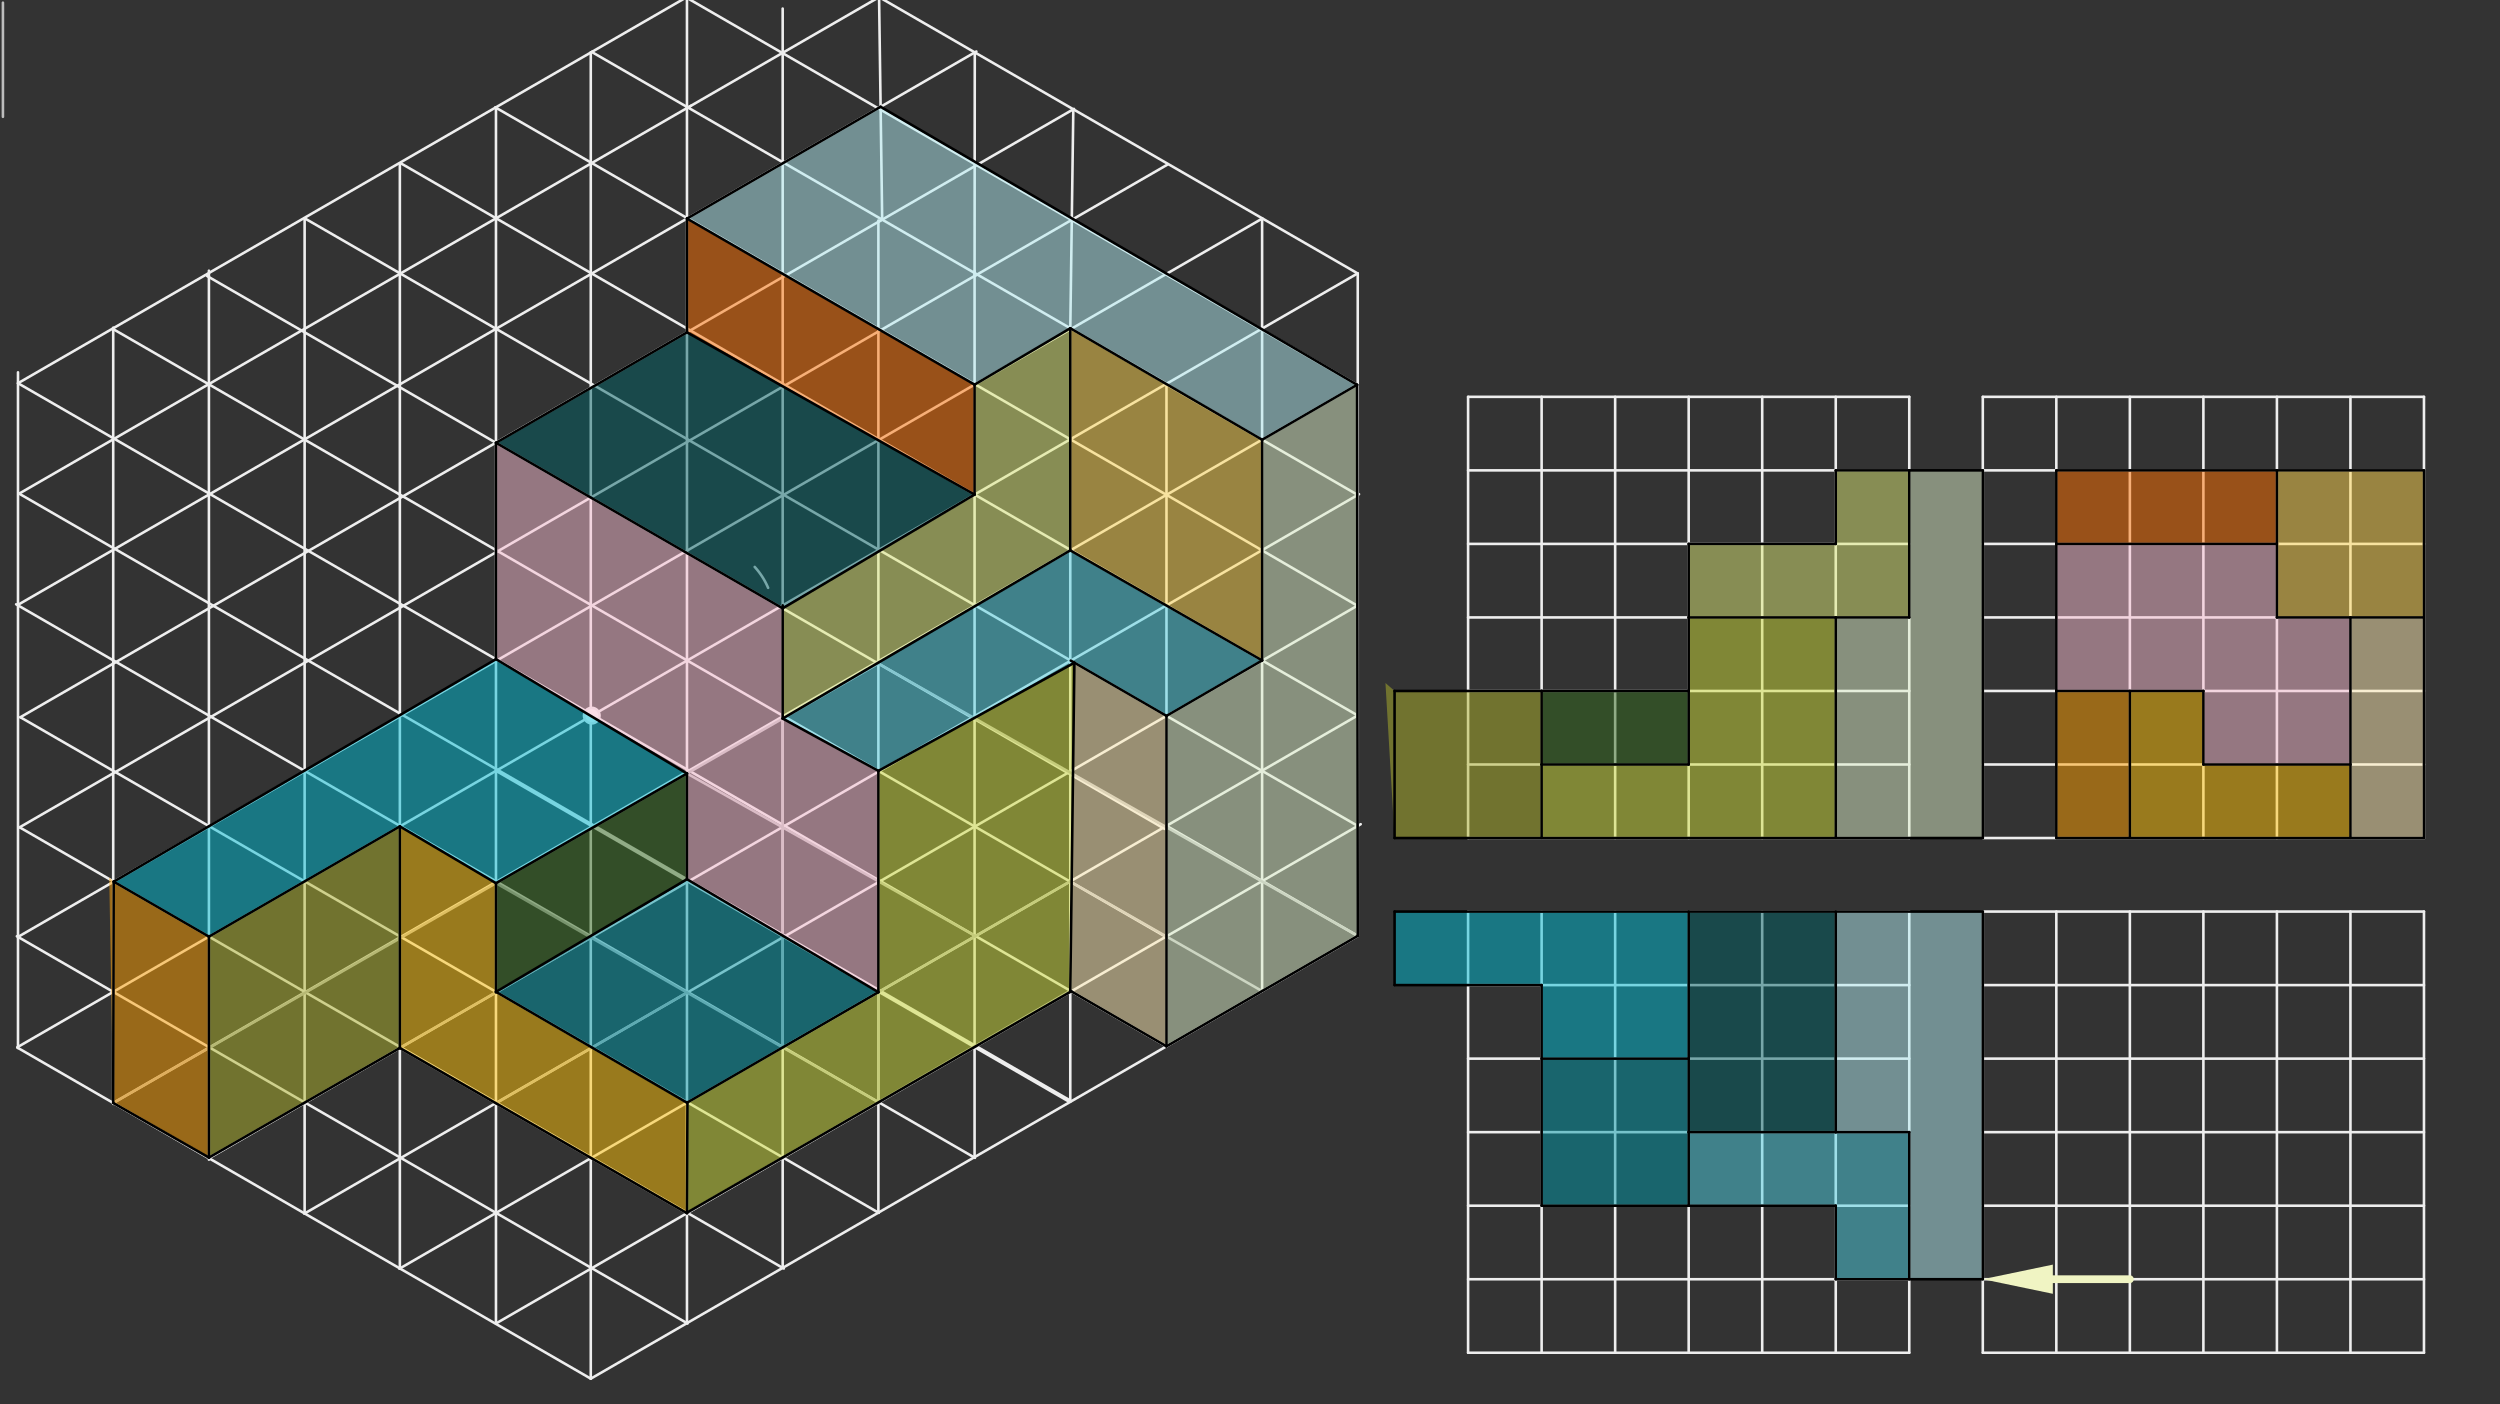 <svg xmlns="http://www.w3.org/2000/svg" class="svg--816" height="100%" preserveAspectRatio="xMidYMid meet" viewBox="0 0 963.78 541.417" width="100%"><rect x="0" y="0" width="963.78" height="541.417" fill="#333333" stroke="none"/><defs><marker id="marker-arrow" markerHeight="16" markerUnits="userSpaceOnUse" markerWidth="24" orient="auto-start-reverse" refX="24" refY="4" viewBox="0 0 24 8"><path d="M 0 0 L 24 4 L 0 8 z" stroke="inherit"></path></marker></defs><g class="aux-layer--949"><g class="element--733"><line stroke="#BDBDBD" stroke-dasharray="none" stroke-linecap="round" stroke-width="1" x1="1.126" x2="1.126" y1="1.031" y2="45.031"></line></g><g class="element--733"><line stroke="#EEEEEE" stroke-dasharray="none" stroke-linecap="round" stroke-width="1" x1="227.751" x2="6.658" y1="531.495" y2="403.848"></line></g><g class="element--733"><line stroke="#EEEEEE" stroke-dasharray="none" stroke-linecap="round" stroke-width="1" x1="227.751" x2="450.115" y1="531.495" y2="403.113"></line></g><g class="element--733"><path d="M 296.114 226.612 A 28.346 28.346 0 0 0 290.953 218.562" fill="none" stroke="#EEEEEE" stroke-dasharray="none" stroke-linecap="round" stroke-width="1"></path></g><g class="element--733"><line stroke="#EEEEEE" stroke-dasharray="none" stroke-linecap="round" stroke-width="1" x1="191.229" x2="412.205" y1="297.173" y2="424.754"></line></g><g class="element--733"><line stroke="#EEEEEE" stroke-dasharray="none" stroke-linecap="round" stroke-width="1" x1="449.69" x2="228.219" y1="147.951" y2="20.085"></line></g><g class="element--733"><line stroke="#EEEEEE" stroke-dasharray="none" stroke-linecap="round" stroke-width="1" x1="6.936" x2="6.936" y1="404.008" y2="143.535"></line></g><g class="element--733"><line stroke="#EEEEEE" stroke-dasharray="none" stroke-linecap="round" stroke-width="1" x1="6.936" x2="228.313" y1="147.735" y2="19.923"></line></g><g class="element--733"><line stroke="#EEEEEE" stroke-dasharray="none" stroke-linecap="round" stroke-width="1" x1="375.852" x2="6.221" y1="446.369" y2="232.963"></line></g><g class="element--733"><line stroke="#EEEEEE" stroke-dasharray="none" stroke-linecap="round" stroke-width="1" x1="338.78" x2="7.838" y1="467.57" y2="276.5"></line></g><g class="element--733"><line stroke="#EEEEEE" stroke-dasharray="none" stroke-linecap="round" stroke-width="1" x1="43.645" x2="43.645" y1="425.579" y2="126.334"></line></g><g class="element--733"><line stroke="#EEEEEE" stroke-dasharray="none" stroke-linecap="round" stroke-width="1" x1="7.371" x2="266.38" y1="190.304" y2="40.765"></line></g><g class="element--733"><line stroke="#EEEEEE" stroke-dasharray="none" stroke-linecap="round" stroke-width="1" x1="190.938" x2="449.162" y1="41.381" y2="190.466"></line></g><g class="element--733"><line stroke="#EEEEEE" stroke-dasharray="none" stroke-linecap="round" stroke-width="1" x1="302.172" x2="7.556" y1="489.038" y2="318.941"></line></g><g class="element--733"><line stroke="#EEEEEE" stroke-dasharray="none" stroke-linecap="round" stroke-width="1" x1="80.541" x2="80.541" y1="447.056" y2="104.357"></line></g><g class="element--733"><line stroke="#EEEEEE" stroke-dasharray="none" stroke-linecap="round" stroke-width="1" x1="6.842" x2="303.141" y1="233.213" y2="62.145"></line></g><g class="element--733"><line stroke="#EEEEEE" stroke-dasharray="none" stroke-linecap="round" stroke-width="1" x1="154.74" x2="451.42" y1="63.086" y2="234.374"></line></g><g class="element--733"><line stroke="#EEEEEE" stroke-dasharray="none" stroke-linecap="round" stroke-width="1" x1="6.504" x2="265.065" y1="360.938" y2="510.218"></line></g><g class="element--733"><line stroke="#EEEEEE" stroke-dasharray="none" stroke-linecap="round" stroke-width="1" x1="191.201" x2="449.396" y1="510.21" y2="361.141"></line></g><g class="element--733"><line stroke="#EEEEEE" stroke-dasharray="none" stroke-linecap="round" stroke-width="1" x1="412.607" x2="412.607" y1="424.754" y2="126.663"></line></g><g class="element--733"><line stroke="#EEEEEE" stroke-dasharray="none" stroke-linecap="round" stroke-width="1" x1="117.437" x2="450.023" y1="84.153" y2="276.172"></line></g><g class="element--733"><line stroke="#EEEEEE" stroke-dasharray="none" stroke-linecap="round" stroke-width="1" x1="375.71" x2="375.71" y1="104.437" y2="446.179"></line></g><g class="element--733"><line stroke="#EEEEEE" stroke-dasharray="none" stroke-linecap="round" stroke-width="1" x1="6.936" x2="412.741" y1="361.188" y2="126.896"></line></g><g class="element--733"><line stroke="#EEEEEE" stroke-dasharray="none" stroke-linecap="round" stroke-width="1" x1="7.556" x2="376.208" y1="318.941" y2="106.1"></line></g><g class="element--733"><line stroke="#EEEEEE" stroke-dasharray="none" stroke-linecap="round" stroke-width="1" x1="7.838" x2="339.523" y1="276.5" y2="85.002"></line></g><g class="element--733"><line stroke="#EEEEEE" stroke-dasharray="none" stroke-linecap="round" stroke-width="1" x1="43.645" x2="449.426" y1="425.202" y2="190.924"></line></g><g class="element--733"><line stroke="#EEEEEE" stroke-dasharray="none" stroke-linecap="round" stroke-width="1" x1="80.541" x2="449.69" y1="446.504" y2="233.375"></line></g><g class="element--733"><line stroke="#EEEEEE" stroke-dasharray="none" stroke-linecap="round" stroke-width="1" x1="449.69" x2="117.321" y1="275.979" y2="467.873"></line></g><g class="element--733"><line stroke="#EEEEEE" stroke-dasharray="none" stroke-linecap="round" stroke-width="1" x1="153.969" x2="449.667" y1="489.102" y2="318.38"></line></g><g class="element--733"><line stroke="#EEEEEE" stroke-dasharray="none" stroke-linecap="round" stroke-width="1" x1="449.69" x2="6.936" y1="403.359" y2="147.735"></line></g><g class="element--733"><line stroke="#EEEEEE" stroke-dasharray="none" stroke-linecap="round" stroke-width="1" x1="227.751" x2="227.751" y1="531.495" y2="20.247"></line></g><g class="element--733"><line stroke="#EEEEEE" stroke-dasharray="none" stroke-linecap="round" stroke-width="1" x1="79.856" x2="448.994" y1="106.425" y2="319.547"></line></g><g class="element--733"><line stroke="#EEEEEE" stroke-dasharray="none" stroke-linecap="round" stroke-width="1" x1="449.396" x2="43.498" y1="361.141" y2="126.796"></line></g><g class="element--733"><line stroke="#EEEEEE" stroke-dasharray="none" stroke-linecap="round" stroke-width="1" x1="338.626" x2="338.626" y1="467.481" y2="85.002"></line></g><g class="element--733"><line stroke="#EEEEEE" stroke-dasharray="none" stroke-linecap="round" stroke-width="1" x1="301.73" x2="301.73" y1="488.783" y2="62.743"></line></g><g class="element--733"><line stroke="#EEEEEE" stroke-dasharray="none" stroke-linecap="round" stroke-width="1" x1="264.834" x2="264.834" y1="510.085" y2="41.441"></line></g><g class="element--733"><line stroke="#EEEEEE" stroke-dasharray="none" stroke-linecap="round" stroke-width="1" x1="191.201" x2="191.201" y1="510.21" y2="41.441"></line></g><g class="element--733"><line stroke="#EEEEEE" stroke-dasharray="none" stroke-linecap="round" stroke-width="1" x1="154.146" x2="154.146" y1="489" y2="63.086"></line></g><g class="element--733"><line stroke="#EEEEEE" stroke-dasharray="none" stroke-linecap="round" stroke-width="1" x1="117.437" x2="117.437" y1="467.806" y2="84.153"></line></g><g class="element--733"><line stroke="#EEEEEE" stroke-dasharray="none" stroke-linecap="round" stroke-width="1" x1="7.371" x2="412.817" y1="190.304" y2="424.389"></line></g><g class="element--733"><line stroke="#EEEEEE" stroke-dasharray="none" stroke-linecap="round" stroke-width="1" x1="449.69" x2="449.69" y1="147.951" y2="403.359"></line></g><g class="element--733"><line stroke="#EEEEEE" stroke-dasharray="none" stroke-linecap="round" stroke-width="1" x1="449.69" x2="6.749" y1="147.951" y2="403.683"></line></g><g class="element--733"><line stroke="#EEEEEE" stroke-dasharray="none" stroke-linecap="round" stroke-width="1" x1="565.968" x2="736.047" y1="152.991" y2="152.991"></line></g><g class="element--733"><line stroke="#EEEEEE" stroke-dasharray="none" stroke-linecap="round" stroke-width="1" x1="736.047" x2="736.047" y1="152.991" y2="323.07"></line></g><g class="element--733"><line stroke="#EEEEEE" stroke-dasharray="none" stroke-linecap="round" stroke-width="1" x1="736.047" x2="565.968" y1="323.07" y2="323.07"></line></g><g class="element--733"><line stroke="#EEEEEE" stroke-dasharray="none" stroke-linecap="round" stroke-width="1" x1="565.968" x2="565.968" y1="323.07" y2="152.991"></line></g><g class="element--733"><line stroke="#EEEEEE" stroke-dasharray="none" stroke-linecap="round" stroke-width="1" x1="565.968" x2="736.047" y1="181.338" y2="181.338"></line></g><g class="element--733"><line stroke="#EEEEEE" stroke-dasharray="none" stroke-linecap="round" stroke-width="1" x1="565.968" x2="736.047" y1="209.684" y2="209.684"></line></g><g class="element--733"><line stroke="#EEEEEE" stroke-dasharray="none" stroke-linecap="round" stroke-width="1" x1="565.968" x2="736.047" y1="238.031" y2="238.031"></line></g><g class="element--733"><line stroke="#EEEEEE" stroke-dasharray="none" stroke-linecap="round" stroke-width="1" x1="565.968" x2="736.047" y1="266.377" y2="266.377"></line></g><g class="element--733"><line stroke="#EEEEEE" stroke-dasharray="none" stroke-linecap="round" stroke-width="1" x1="565.968" x2="736.047" y1="294.724" y2="294.724"></line></g><g class="element--733"><line stroke="#EEEEEE" stroke-dasharray="none" stroke-linecap="round" stroke-width="1" x1="707.7" x2="707.7" y1="323.07" y2="152.991"></line></g><g class="element--733"><line stroke="#EEEEEE" stroke-dasharray="none" stroke-linecap="round" stroke-width="1" x1="679.354" x2="679.354" y1="152.991" y2="323.07"></line></g><g class="element--733"><line stroke="#EEEEEE" stroke-dasharray="none" stroke-linecap="round" stroke-width="1" x1="651.008" x2="651.008" y1="323.07" y2="152.991"></line></g><g class="element--733"><line stroke="#EEEEEE" stroke-dasharray="none" stroke-linecap="round" stroke-width="1" x1="622.661" x2="622.661" y1="152.991" y2="323.07"></line></g><g class="element--733"><line stroke="#EEEEEE" stroke-dasharray="none" stroke-linecap="round" stroke-width="1" x1="594.315" x2="594.315" y1="323.07" y2="152.991"></line></g><g class="element--733"><line stroke="#EEEEEE" stroke-dasharray="none" stroke-linecap="round" stroke-width="1" x1="565.968" x2="736.047" y1="351.417" y2="351.417"></line></g><g class="element--733"><line stroke="#EEEEEE" stroke-dasharray="none" stroke-linecap="round" stroke-width="1" x1="736.047" x2="736.047" y1="351.417" y2="521.495"></line></g><g class="element--733"><line stroke="#EEEEEE" stroke-dasharray="none" stroke-linecap="round" stroke-width="1" x1="736.047" x2="565.968" y1="521.495" y2="521.495"></line></g><g class="element--733"><line stroke="#EEEEEE" stroke-dasharray="none" stroke-linecap="round" stroke-width="1" x1="565.968" x2="565.968" y1="521.495" y2="351.417"></line></g><g class="element--733"><line stroke="#EEEEEE" stroke-dasharray="none" stroke-linecap="round" stroke-width="1" x1="594.315" x2="594.315" y1="351.417" y2="521.495"></line></g><g class="element--733"><line stroke="#EEEEEE" stroke-dasharray="none" stroke-linecap="round" stroke-width="1" x1="622.661" x2="622.661" y1="521.495" y2="351.417"></line></g><g class="element--733"><line stroke="#EEEEEE" stroke-dasharray="none" stroke-linecap="round" stroke-width="1" x1="651.008" x2="651.008" y1="351.417" y2="521.495"></line></g><g class="element--733"><line stroke="#EEEEEE" stroke-dasharray="none" stroke-linecap="round" stroke-width="1" x1="679.354" x2="679.354" y1="521.495" y2="351.417"></line></g><g class="element--733"><line stroke="#EEEEEE" stroke-dasharray="none" stroke-linecap="round" stroke-width="1" x1="707.7" x2="707.7" y1="351.417" y2="521.495"></line></g><g class="element--733"><line stroke="#EEEEEE" stroke-dasharray="none" stroke-linecap="round" stroke-width="1" x1="565.968" x2="736.047" y1="493.149" y2="493.149"></line></g><g class="element--733"><line stroke="#EEEEEE" stroke-dasharray="none" stroke-linecap="round" stroke-width="1" x1="736.047" x2="565.968" y1="464.802" y2="464.802"></line></g><g class="element--733"><line stroke="#EEEEEE" stroke-dasharray="none" stroke-linecap="round" stroke-width="1" x1="565.968" x2="736.047" y1="436.456" y2="436.456"></line></g><g class="element--733"><line stroke="#EEEEEE" stroke-dasharray="none" stroke-linecap="round" stroke-width="1" x1="736.047" x2="565.968" y1="408.109" y2="408.109"></line></g><g class="element--733"><line stroke="#EEEEEE" stroke-dasharray="none" stroke-linecap="round" stroke-width="1" x1="565.968" x2="736.047" y1="379.763" y2="379.763"></line></g><g class="element--733"><line stroke="#EEEEEE" stroke-dasharray="none" stroke-linecap="round" stroke-width="1" x1="764.393" x2="934.472" y1="351.417" y2="351.417"></line></g><g class="element--733"><line stroke="#EEEEEE" stroke-dasharray="none" stroke-linecap="round" stroke-width="1" x1="934.472" x2="934.472" y1="351.417" y2="521.495"></line></g><g class="element--733"><line stroke="#EEEEEE" stroke-dasharray="none" stroke-linecap="round" stroke-width="1" x1="934.472" x2="764.393" y1="521.495" y2="521.495"></line></g><g class="element--733"><line stroke="#EEEEEE" stroke-dasharray="none" stroke-linecap="round" stroke-width="1" x1="764.393" x2="764.393" y1="521.495" y2="351.417"></line></g><g class="element--733"><line stroke="#EEEEEE" stroke-dasharray="none" stroke-linecap="round" stroke-width="1" x1="764.393" x2="934.472" y1="379.763" y2="379.763"></line></g><g class="element--733"><line stroke="#EEEEEE" stroke-dasharray="none" stroke-linecap="round" stroke-width="1" x1="934.472" x2="764.393" y1="408.109" y2="408.109"></line></g><g class="element--733"><line stroke="#EEEEEE" stroke-dasharray="none" stroke-linecap="round" stroke-width="1" x1="764.393" x2="934.472" y1="436.456" y2="436.456"></line></g><g class="element--733"><line stroke="#EEEEEE" stroke-dasharray="none" stroke-linecap="round" stroke-width="1" x1="934.472" x2="764.393" y1="464.802" y2="464.802"></line></g><g class="element--733"><line stroke="#EEEEEE" stroke-dasharray="none" stroke-linecap="round" stroke-width="1" x1="764.393" x2="934.472" y1="493.149" y2="493.149"></line></g><g class="element--733"><line stroke="#EEEEEE" stroke-dasharray="none" stroke-linecap="round" stroke-width="1" x1="906.126" x2="906.126" y1="521.495" y2="351.417"></line></g><g class="element--733"><line stroke="#EEEEEE" stroke-dasharray="none" stroke-linecap="round" stroke-width="1" x1="877.779" x2="877.779" y1="351.417" y2="521.495"></line></g><g class="element--733"><line stroke="#EEEEEE" stroke-dasharray="none" stroke-linecap="round" stroke-width="1" x1="849.433" x2="849.433" y1="521.495" y2="351.417"></line></g><g class="element--733"><line stroke="#EEEEEE" stroke-dasharray="none" stroke-linecap="round" stroke-width="1" x1="821.086" x2="821.086" y1="351.417" y2="521.495"></line></g><g class="element--733"><line stroke="#EEEEEE" stroke-dasharray="none" stroke-linecap="round" stroke-width="1" x1="792.74" x2="792.74" y1="521.495" y2="351.417"></line></g><g class="element--733"><line stroke="#EEEEEE" stroke-dasharray="none" stroke-linecap="round" stroke-width="1" x1="764.393" x2="934.472" y1="323.07" y2="323.07"></line></g><g class="element--733"><line stroke="#EEEEEE" stroke-dasharray="none" stroke-linecap="round" stroke-width="1" x1="934.472" x2="934.472" y1="323.07" y2="152.991"></line></g><g class="element--733"><line stroke="#EEEEEE" stroke-dasharray="none" stroke-linecap="round" stroke-width="1" x1="934.472" x2="764.393" y1="152.991" y2="152.991"></line></g><g class="element--733"><line stroke="#EEEEEE" stroke-dasharray="none" stroke-linecap="round" stroke-width="1" x1="764.393" x2="764.393" y1="152.991" y2="323.07"></line></g><g class="element--733"><line stroke="#EEEEEE" stroke-dasharray="none" stroke-linecap="round" stroke-width="1" x1="792.74" x2="792.74" y1="323.07" y2="152.991"></line></g><g class="element--733"><line stroke="#EEEEEE" stroke-dasharray="none" stroke-linecap="round" stroke-width="1" x1="821.086" x2="821.086" y1="152.991" y2="323.07"></line></g><g class="element--733"><line stroke="#EEEEEE" stroke-dasharray="none" stroke-linecap="round" stroke-width="1" x1="849.433" x2="849.433" y1="323.07" y2="152.991"></line></g><g class="element--733"><line stroke="#EEEEEE" stroke-dasharray="none" stroke-linecap="round" stroke-width="1" x1="877.779" x2="877.779" y1="152.991" y2="323.07"></line></g><g class="element--733"><line stroke="#EEEEEE" stroke-dasharray="none" stroke-linecap="round" stroke-width="1" x1="906.126" x2="906.126" y1="323.07" y2="152.991"></line></g><g class="element--733"><line stroke="#EEEEEE" stroke-dasharray="none" stroke-linecap="round" stroke-width="1" x1="934.472" x2="764.393" y1="181.338" y2="181.338"></line></g><g class="element--733"><line stroke="#EEEEEE" stroke-dasharray="none" stroke-linecap="round" stroke-width="1" x1="934.472" x2="764.393" y1="209.684" y2="209.684"></line></g><g class="element--733"><line stroke="#EEEEEE" stroke-dasharray="none" stroke-linecap="round" stroke-width="1" x1="764.393" x2="934.472" y1="238.031" y2="238.031"></line></g><g class="element--733"><line stroke="#EEEEEE" stroke-dasharray="none" stroke-linecap="round" stroke-width="1" x1="934.472" x2="764.393" y1="266.377" y2="266.377"></line></g><g class="element--733"><line stroke="#EEEEEE" stroke-dasharray="none" stroke-linecap="round" stroke-width="1" x1="764.393" x2="934.472" y1="294.724" y2="294.724"></line></g><g class="element--733"><line stroke="#EEEEEE" stroke-dasharray="none" stroke-linecap="round" stroke-width="1" x1="449.69" x2="523.375" y1="147.951" y2="105.409"></line></g><g class="element--733"><line stroke="#EEEEEE" stroke-dasharray="none" stroke-linecap="round" stroke-width="1" x1="449.426" x2="523.168" y1="190.924" y2="148.349"></line></g><g class="element--733"><line stroke="#EEEEEE" stroke-dasharray="none" stroke-linecap="round" stroke-width="1" x1="449.69" x2="523.912" y1="233.375" y2="190.523"></line></g><g class="element--733"><line stroke="#EEEEEE" stroke-dasharray="none" stroke-linecap="round" stroke-width="1" x1="449.69" x2="523.265" y1="275.979" y2="233.501"></line></g><g class="element--733"><line stroke="#EEEEEE" stroke-dasharray="none" stroke-linecap="round" stroke-width="1" x1="448.32" x2="523.391" y1="319.158" y2="275.816"></line></g><g class="element--733"><line stroke="#EEEEEE" stroke-dasharray="none" stroke-linecap="round" stroke-width="1" x1="449.396" x2="524.568" y1="361.141" y2="317.74"></line></g><g class="element--733"><line stroke="#EEEEEE" stroke-dasharray="none" stroke-linecap="round" stroke-width="1" x1="449.69" x2="523.426" y1="403.359" y2="360.787"></line></g><g class="element--733"><line stroke="#EEEEEE" stroke-dasharray="none" stroke-linecap="round" stroke-width="1" x1="449.69" x2="523.265" y1="190.771" y2="233.501"></line></g><g class="element--733"><line stroke="#EEEEEE" stroke-dasharray="none" stroke-linecap="round" stroke-width="1" x1="449.69" x2="523.391" y1="233.375" y2="275.816"></line></g><g class="element--733"><line stroke="#EEEEEE" stroke-dasharray="none" stroke-linecap="round" stroke-width="1" x1="449.69" x2="523.426" y1="275.979" y2="318.4"></line></g><g class="element--733"><line stroke="#EEEEEE" stroke-dasharray="none" stroke-linecap="round" stroke-width="1" x1="449.69" x2="523.426" y1="318.367" y2="360.787"></line></g><g class="element--733"><line stroke="#EEEEEE" stroke-dasharray="none" stroke-linecap="round" stroke-width="1" x1="523.426" x2="449.568" y1="190.804" y2="148.162"></line></g><g class="element--733"><line stroke="#EEEEEE" stroke-dasharray="none" stroke-linecap="round" stroke-width="1" x1="523.168" x2="206.534" y1="148.349" y2="-34.46"></line></g><g class="element--733"><line stroke="#EEEEEE" stroke-dasharray="none" stroke-linecap="round" stroke-width="1" x1="523.375" x2="199.826" y1="105.409" y2="-81.392"></line></g><g class="element--733"><line stroke="#EEEEEE" stroke-dasharray="none" stroke-linecap="round" stroke-width="1" x1="486.558" x2="486.558" y1="382.073" y2="84.153"></line></g><g class="element--733"><line stroke="#EEEEEE" stroke-dasharray="none" stroke-linecap="round" stroke-width="1" x1="523.426" x2="523.426" y1="360.787" y2="105.409"></line></g><g class="element--733"><line stroke="#EEEEEE" stroke-dasharray="none" stroke-linecap="round" stroke-width="1" x1="412.607" x2="486.612" y1="126.974" y2="84.247"></line></g><g class="element--733"><line stroke="#EEEEEE" stroke-dasharray="none" stroke-linecap="round" stroke-width="1" x1="375.71" x2="450.147" y1="106.387" y2="63.412"></line></g><g class="element--733"><line stroke="#EEEEEE" stroke-dasharray="none" stroke-linecap="round" stroke-width="1" x1="338.626" x2="414.036" y1="85.519" y2="41.981"></line></g><g class="element--733"><line stroke="#EEEEEE" stroke-dasharray="none" stroke-linecap="round" stroke-width="1" x1="301.73" x2="376.402" y1="62.959" y2="19.848"></line></g><g class="element--733"><line stroke="#EEEEEE" stroke-dasharray="none" stroke-linecap="round" stroke-width="1" x1="264.834" x2="350.247" y1="41.657" y2="-7.656"></line></g><g class="element--733"><line stroke="#EEEEEE" stroke-dasharray="none" stroke-linecap="round" stroke-width="1" x1="227.751" x2="394.813" y1="20.247" y2="-76.206"></line></g><g class="element--733"><line stroke="#EEEEEE" stroke-dasharray="none" stroke-linecap="round" stroke-width="1" x1="412.607" x2="413.776" y1="126.974" y2="42.132"></line></g><g class="element--733"><line stroke="#EEEEEE" stroke-dasharray="none" stroke-linecap="round" stroke-width="1" x1="375.71" x2="375.79" y1="106.387" y2="20.201"></line></g><g class="element--733"><line stroke="#EEEEEE" stroke-dasharray="none" stroke-linecap="round" stroke-width="1" x1="340.091" x2="338.894" y1="84.674" y2="-1.101"></line></g><g class="element--733"><line stroke="#EEEEEE" stroke-dasharray="none" stroke-linecap="round" stroke-width="1" x1="301.73" x2="301.73" y1="62.959" y2="3.306"></line></g><g class="element--733"><line stroke="#EEEEEE" stroke-dasharray="none" stroke-linecap="round" stroke-width="1" x1="264.834" x2="264.834" y1="41.657" y2="-0.982"></line></g><g class="element--733"><line stroke="#BDBDBD" stroke-dasharray="none" stroke-linecap="round" stroke-width="1" x1="523.426" x2="449.69" y1="360.787" y2="403.359"></line></g><g class="element--733"><line stroke="#BDBDBD" stroke-dasharray="none" stroke-linecap="round" stroke-width="1" x1="523.426" x2="338.626" y1="360.787" y2="255.826"></line></g><g class="element--733"><line stroke="#BDBDBD" stroke-dasharray="none" stroke-linecap="round" stroke-width="1" x1="338.626" x2="43.645" y1="255.826" y2="425.202"></line></g><g class="element--733"><line stroke="#BDBDBD" stroke-dasharray="none" stroke-linecap="round" stroke-width="1" x1="43.645" x2="80.541" y1="425.202" y2="446.504"></line></g><g class="element--733"><line stroke="#BDBDBD" stroke-dasharray="none" stroke-linecap="round" stroke-width="1" x1="80.318" x2="154.146" y1="446.375" y2="404.008"></line></g><g class="element--733"><line stroke="#BDBDBD" stroke-dasharray="none" stroke-linecap="round" stroke-width="1" x1="154.146" x2="264.834" y1="404.008" y2="467.698"></line></g><g class="element--733"><line stroke="#BDBDBD" stroke-dasharray="none" stroke-linecap="round" stroke-width="1" x1="264.834" x2="412.607" y1="467.698" y2="381.948"></line></g><g class="element--733"><line stroke="#BDBDBD" stroke-dasharray="none" stroke-linecap="round" stroke-width="1" x1="412.607" x2="449.69" y1="381.948" y2="403.359"></line></g><g class="element--733"><line stroke="#BDBDBD" stroke-dasharray="none" stroke-linecap="round" stroke-width="1" x1="486.558" x2="412.5" y1="382.073" y2="339.839"></line></g><g class="element--733"><line stroke="#BDBDBD" stroke-dasharray="none" stroke-linecap="round" stroke-width="1" x1="412.5" x2="301.73" y1="339.839" y2="403.792"></line></g><g class="element--733"><line stroke="#BDBDBD" stroke-dasharray="none" stroke-linecap="round" stroke-width="1" x1="301.73" x2="338.626" y1="403.792" y2="424.878"></line></g><g class="element--733"><line stroke="#BDBDBD" stroke-dasharray="none" stroke-linecap="round" stroke-width="1" x1="376.085" x2="264.834" y1="360.863" y2="298.197"></line></g><g class="element--733"><line stroke="#BDBDBD" stroke-dasharray="none" stroke-linecap="round" stroke-width="1" x1="301.73" x2="191.201" y1="403.792" y2="340.476"></line></g><g class="element--733"><line stroke="#BDBDBD" stroke-dasharray="none" stroke-linecap="round" stroke-width="1" x1="264.834" x2="191.201" y1="382.656" y2="425.329"></line></g><g class="element--733"><line stroke="#BDBDBD" stroke-dasharray="none" stroke-linecap="round" stroke-width="1" x1="154.146" x2="227.751" y1="404.008" y2="361.413"></line></g><g class="element--733"><line stroke="#F0F4C3" stroke-dasharray="none" stroke-linecap="round" stroke-width="3" x1="821.086" x2="791.393" y1="493.149" y2="493.149"></line><path d="M764.393,493.149 l27,5.625 l0,-11.25 z" fill="#F0F4C3" stroke="#F0F4C3" stroke-width="0" transform="rotate(5.744788544651121e-14, 764.393, 493.149)"></path></g><g class="element--733"><line stroke="#BDBDBD" stroke-dasharray="none" stroke-linecap="round" stroke-width="1" x1="338.626" x2="338.626" y1="424.878" y2="297.188"></line></g><g class="element--733"><line stroke="#BDBDBD" stroke-dasharray="none" stroke-linecap="round" stroke-width="1" x1="301.73" x2="301.73" y1="403.792" y2="277.012"></line></g><g class="element--733"><circle cx="228.126" cy="275.871" r="3" stroke="#EEEEEE" stroke-width="1" fill="#ffffff"></circle>}</g></g><g class="main-layer--75a"><g class="element--733"><g fill="#DCEDC8" opacity="0.5"><path d="M 736.047 181.338 L 736.047 238.031 L 707.7 238.031 L 707.7 323.07 L 764.393 323.07 L 764.393 181.338 L 736.047 181.338 Z" stroke="none"></path></g></g><g class="element--733"><g fill="#DCEDC8" opacity="0.5"><path d="M 486.558 169.518 L 523.168 148.349 L 523.426 360.787 L 449.69 403.359 L 449.69 275.979 L 486.558 254.606 L 486.558 169.518 Z" stroke="none"></path></g></g><g class="element--733"><g fill="#FFECB3" opacity="0.5"><path d="M 906.126 238.031 L 934.472 238.031 L 934.472 323.07 L 906.126 323.07 L 906.126 238.031 Z" stroke="none"></path></g></g><g class="element--733"><g fill="#FFECB3" opacity="0.5"><path d="M 414.191 255.484 L 449.69 275.979 L 449.69 403.359 L 412.982 382.165 L 414.191 255.484 Z" stroke="none"></path></g></g><g class="element--733"><g fill="#B2EBF2" opacity="0.5"><path d="M 764.393 493.149 L 764.393 351.417 L 707.7 351.417 L 707.7 436.456 L 736.047 436.456 L 736.047 493.149 L 764.393 493.149 Z" stroke="none"></path></g></g><g class="element--733"><g fill="#B2EBF2" opacity="0.5"><path d="M 264.834 84.261 L 339.484 41.162 L 523.168 148.349 L 486.558 169.518 L 412.613 126.544 L 375.71 148.276 L 264.834 84.261 Z" stroke="none"></path></g></g><g class="element--733"><g fill="#DCE775" opacity="0.5"><path d="M 736.047 181.338 L 736.047 238.031 L 651.008 238.031 L 651.008 209.684 L 707.7 209.684 L 707.7 181.338 L 736.047 181.338 Z" stroke="none"></path></g></g><g class="element--733"><g fill="#DCE775" opacity="0.5"><path d="M 375.71 148.276 L 412.613 126.544 L 412.607 212.181 L 301.73 277.012 L 301.73 234.524 L 375.71 190.663 L 375.71 148.276 Z" stroke="none"></path></g></g><g class="element--733"><g fill="#FFD54F" opacity="0.5"><path d="M 877.779 181.338 L 877.779 238.031 L 934.472 238.031 L 934.472 181.338 L 877.779 181.338 Z" stroke="none"></path></g></g><g class="element--733"><g fill="#FFD54F" opacity="0.5"><path d="M 412.613 126.544 L 486.558 169.518 L 486.558 254.606 L 412.607 212.181 L 412.613 126.544 Z" stroke="none"></path></g></g><g class="element--733"><g fill="#4DD0E1" opacity="0.5"><path d="M 651.008 436.456 L 736.047 436.456 L 736.047 493.149 L 707.7 493.149 L 707.7 464.802 L 651.008 464.802 L 651.008 436.456 Z" stroke="none"></path></g></g><g class="element--733"><g fill="#4DD0E1" opacity="0.5"><path d="M 301.73 277.012 L 412.607 212.181 L 486.558 254.606 L 449.69 275.979 L 414.191 255.484 L 338.626 297.188 L 301.73 277.012 Z" stroke="none"></path></g></g><g class="element--733"><g fill="#CDDC39" opacity="0.5"><path d="M 707.7 238.031 L 707.7 323.07 L 594.315 323.07 L 594.315 294.724 L 651.008 294.724 L 651.008 238.031 L 707.7 238.031 Z" stroke="none"></path></g></g><g class="element--733"><g fill="#CDDC39" opacity="0.5"><path d="M 338.626 297.188 L 414.191 255.484 L 412.982 382.165 L 264.835 467.482 L 265.022 424.985 L 338.626 382.49 L 338.626 297.188 Z" stroke="none"></path></g></g><g class="element--733"><g fill="#FFC107" opacity="0.5"><path d="M 821.086 266.377 L 849.433 266.377 L 849.433 294.724 L 906.126 294.724 L 906.126 323.07 L 821.086 323.07 L 821.086 266.377 Z" stroke="none"></path></g></g><g class="element--733"><g fill="#FFC107" opacity="0.5"><path d="M 154.146 318.583 L 191.201 340.476 L 191.201 382.365 L 264.834 425.094 L 264.834 467.698 L 154.146 404.008 L 154.146 318.583 Z" stroke="none"></path></g></g><g class="element--733"><g fill="#AFB42B" opacity="0.5"><path d="M 537.622 266.377 L 594.315 266.377 L 594.315 323.07 L 537.622 323.07 L 534.111 263.306 Z" stroke="none"></path></g></g><g class="element--733"><g fill="#AFB42B" opacity="0.5"><path d="M 80.541 361.079 L 154.146 318.583 L 154.146 404.008 L 80.541 446.247 L 80.541 361.079 Z" stroke="none"></path></g></g><g class="element--733"><g fill="#FFA000" opacity="0.5"><path d="M 792.74 266.377 L 821.086 266.377 L 821.086 323.07 L 792.74 323.07 L 792.74 266.377 Z" stroke="none"></path></g></g><g class="element--733"><g fill="#FFA000" opacity="0.5"><path d="M 43.832 339.886 L 80.541 361.079 L 80.541 446.247 L 43.645 425.202 L 42.111 338.306 Z" stroke="none"></path></g></g><g class="element--733"><g fill="#00BCD4" opacity="0.5"><path d="M 537.622 351.417 L 651.008 351.417 L 651.008 408.109 L 594.315 408.109 L 594.315 379.763 L 537.622 379.763 L 537.622 351.417 Z" stroke="none"></path></g></g><g class="element--733"><g fill="#00BCD4" opacity="0.5"><path d="M 43.832 339.886 L 191.201 254.12 L 264.834 298.197 L 191.201 340.476 L 154.146 318.583 L 80.541 361.079 L 43.832 339.886 Z" stroke="none"></path></g></g><g class="element--733"><g fill="#33691E" opacity="0.5"><path d="M 594.315 266.377 L 651.008 266.377 L 651.008 294.724 L 594.315 294.724 L 594.315 266.377 Z" stroke="none"></path></g></g><g class="element--733"><g fill="#33691E" opacity="0.5"><path d="M 191.201 340.476 L 264.834 298.197 L 264.834 338.95 L 191.201 382.365 L 191.201 340.476 Z" stroke="none"></path></g></g><g class="element--733"><g fill="#0097A7" opacity="0.5"><path d="M 594.315 408.109 L 651.008 408.109 L 651.008 464.802 L 594.315 464.802 L 594.315 408.109 Z" stroke="none"></path></g></g><g class="element--733"><g fill="#0097A7" opacity="0.5"><path d="M 191.201 382.365 L 264.834 338.95 L 338.626 382.49 L 264.834 425.094 L 191.201 382.365 Z" stroke="none"></path></g></g><g class="element--733"><g fill="#FF6F00" opacity="0.5"><path d="M 792.74 181.338 L 877.779 181.338 L 877.779 209.684 L 792.74 209.684 L 792.74 181.338 Z" stroke="none"></path></g></g><g class="element--733"><g fill="#FF6F00" opacity="0.5"><path d="M 264.834 84.261 L 375.71 148.276 L 375.71 190.663 L 264.834 128.123 L 264.834 84.261 Z" stroke="none"></path></g></g><g class="element--733"><g fill="#006064" opacity="0.5"><path d="M 651.008 351.417 L 707.7 351.417 L 707.7 436.456 L 651.008 436.456 L 651.008 351.417 Z" stroke="none"></path></g></g><g class="element--733"><g fill="#006064" opacity="0.5"><path d="M 264.834 128.123 L 191.201 170.71 L 301.73 234.524 L 375.71 190.663 L 263.111 127.306 Z" stroke="none"></path></g></g><g class="element--733"><g fill="#F8BBD0" opacity="0.5"><path d="M 792.74 209.684 L 877.779 209.684 L 877.779 238.031 L 906.126 238.031 L 906.126 294.724 L 849.433 294.724 L 849.433 266.377 L 792.74 266.377 L 792.74 209.684 Z" stroke="none"></path></g></g><g class="element--733"><g fill="#F8BBD0" opacity="0.5"><path d="M 191.201 170.71 L 301.73 234.524 L 301.73 277.012 L 338.626 297.188 L 338.626 382.49 L 264.834 338.95 L 264.834 298.197 L 191.201 254.12 L 191.201 170.71 Z" stroke="none"></path></g></g><g class="element--733"><line stroke="#000000" stroke-dasharray="none" stroke-linecap="round" stroke-width="1" x1="537.622" x2="764.393" y1="323.07" y2="323.07"></line></g><g class="element--733"><line stroke="#000000" stroke-dasharray="none" stroke-linecap="round" stroke-width="1" x1="764.393" x2="764.393" y1="323.07" y2="181.338"></line></g><g class="element--733"><line stroke="#000000" stroke-dasharray="none" stroke-linecap="round" stroke-width="1" x1="764.393" x2="736.047" y1="181.338" y2="181.338"></line></g><g class="element--733"><line stroke="#000000" stroke-dasharray="none" stroke-linecap="round" stroke-width="1" x1="736.047" x2="736.047" y1="181.338" y2="238.031"></line></g><g class="element--733"><line stroke="#000000" stroke-dasharray="none" stroke-linecap="round" stroke-width="1" x1="736.047" x2="707.7" y1="238.031" y2="238.031"></line></g><g class="element--733"><line stroke="#000000" stroke-dasharray="none" stroke-linecap="round" stroke-width="1" x1="707.7" x2="707.7" y1="238.031" y2="323.07"></line></g><g class="element--733"><line stroke="#000000" stroke-dasharray="none" stroke-linecap="round" stroke-width="1" x1="736.047" x2="707.7" y1="181.338" y2="181.338"></line></g><g class="element--733"><line stroke="#000000" stroke-dasharray="none" stroke-linecap="round" stroke-width="1" x1="707.7" x2="707.7" y1="181.338" y2="209.684"></line></g><g class="element--733"><line stroke="#000000" stroke-dasharray="none" stroke-linecap="round" stroke-width="1" x1="707.7" x2="651.008" y1="209.684" y2="209.684"></line></g><g class="element--733"><line stroke="#000000" stroke-dasharray="none" stroke-linecap="round" stroke-width="1" x1="651.008" x2="651.008" y1="209.684" y2="238.031"></line></g><g class="element--733"><line stroke="#000000" stroke-dasharray="none" stroke-linecap="round" stroke-width="1" x1="651.008" x2="707.7" y1="238.031" y2="238.031"></line></g><g class="element--733"><line stroke="#000000" stroke-dasharray="none" stroke-linecap="round" stroke-width="1" x1="651.008" x2="651.008" y1="238.031" y2="294.724"></line></g><g class="element--733"><line stroke="#000000" stroke-dasharray="none" stroke-linecap="round" stroke-width="1" x1="651.008" x2="594.315" y1="294.724" y2="294.724"></line></g><g class="element--733"><line stroke="#000000" stroke-dasharray="none" stroke-linecap="round" stroke-width="1" x1="594.315" x2="594.315" y1="294.724" y2="323.07"></line></g><g class="element--733"><line stroke="#000000" stroke-dasharray="none" stroke-linecap="round" stroke-width="1" x1="594.315" x2="594.315" y1="294.724" y2="266.377"></line></g><g class="element--733"><line stroke="#000000" stroke-dasharray="none" stroke-linecap="round" stroke-width="1" x1="594.315" x2="651.008" y1="266.377" y2="266.377"></line></g><g class="element--733"><line stroke="#000000" stroke-dasharray="none" stroke-linecap="round" stroke-width="1" x1="594.315" x2="537.622" y1="266.377" y2="266.377"></line></g><g class="element--733"><line stroke="#000000" stroke-dasharray="none" stroke-linecap="round" stroke-width="1" x1="537.622" x2="537.622" y1="266.377" y2="323.07"></line></g><g class="element--733"><line stroke="#000000" stroke-dasharray="none" stroke-linecap="round" stroke-width="1" x1="792.74" x2="792.74" y1="323.07" y2="181.338"></line></g><g class="element--733"><line stroke="#000000" stroke-dasharray="none" stroke-linecap="round" stroke-width="1" x1="792.74" x2="934.472" y1="181.338" y2="181.338"></line></g><g class="element--733"><line stroke="#000000" stroke-dasharray="none" stroke-linecap="round" stroke-width="1" x1="934.472" x2="934.472" y1="181.338" y2="323.07"></line></g><g class="element--733"><line stroke="#000000" stroke-dasharray="none" stroke-linecap="round" stroke-width="1" x1="934.472" x2="792.74" y1="323.07" y2="323.07"></line></g><g class="element--733"><line stroke="#000000" stroke-dasharray="none" stroke-linecap="round" stroke-width="1" x1="537.622" x2="764.393" y1="351.417" y2="351.417"></line></g><g class="element--733"><line stroke="#000000" stroke-dasharray="none" stroke-linecap="round" stroke-width="1" x1="594.315" x2="537.622" y1="379.763" y2="379.763"></line></g><g class="element--733"><line stroke="#000000" stroke-dasharray="none" stroke-linecap="round" stroke-width="1" x1="594.315" x2="594.315" y1="379.763" y2="464.802"></line></g><g class="element--733"><line stroke="#000000" stroke-dasharray="none" stroke-linecap="round" stroke-width="1" x1="594.315" x2="707.7" y1="464.802" y2="464.802"></line></g><g class="element--733"><line stroke="#000000" stroke-dasharray="none" stroke-linecap="round" stroke-width="1" x1="707.7" x2="707.7" y1="464.802" y2="493.149"></line></g><g class="element--733"><line stroke="#000000" stroke-dasharray="none" stroke-linecap="round" stroke-width="1" x1="707.7" x2="764.393" y1="493.149" y2="493.149"></line></g><g class="element--733"><line stroke="#000000" stroke-dasharray="none" stroke-linecap="round" stroke-width="1" x1="764.393" x2="764.393" y1="493.149" y2="351.417"></line></g><g class="element--733"><line stroke="#000000" stroke-dasharray="none" stroke-linecap="round" stroke-width="1" x1="736.047" x2="736.047" y1="493.149" y2="436.456"></line></g><g class="element--733"><line stroke="#000000" stroke-dasharray="none" stroke-linecap="round" stroke-width="1" x1="736.047" x2="707.7" y1="436.456" y2="436.456"></line></g><g class="element--733"><line stroke="#000000" stroke-dasharray="none" stroke-linecap="round" stroke-width="1" x1="707.7" x2="707.7" y1="436.456" y2="351.417"></line></g><g class="element--733"><line stroke="#000000" stroke-dasharray="none" stroke-linecap="round" stroke-width="1" x1="707.7" x2="651.008" y1="436.456" y2="436.456"></line></g><g class="element--733"><line stroke="#000000" stroke-dasharray="none" stroke-linecap="round" stroke-width="1" x1="651.008" x2="651.008" y1="436.456" y2="351.417"></line></g><g class="element--733"><line stroke="#000000" stroke-dasharray="none" stroke-linecap="round" stroke-width="1" x1="594.315" x2="651.008" y1="408.109" y2="408.109"></line></g><g class="element--733"><line stroke="#000000" stroke-dasharray="none" stroke-linecap="round" stroke-width="1" x1="651.008" x2="651.008" y1="436.456" y2="464.802"></line></g><g class="element--733"><line stroke="#000000" stroke-dasharray="none" stroke-linecap="round" stroke-width="1" x1="537.622" x2="537.622" y1="351.417" y2="379.763"></line></g><g class="element--733"><line stroke="#000000" stroke-dasharray="none" stroke-linecap="round" stroke-width="1" x1="877.779" x2="877.779" y1="181.338" y2="238.031"></line></g><g class="element--733"><line stroke="#000000" stroke-dasharray="none" stroke-linecap="round" stroke-width="1" x1="877.779" x2="934.472" y1="238.031" y2="238.031"></line></g><g class="element--733"><line stroke="#000000" stroke-dasharray="none" stroke-linecap="round" stroke-width="1" x1="877.779" x2="792.74" y1="209.684" y2="209.684"></line></g><g class="element--733"><line stroke="#000000" stroke-dasharray="none" stroke-linecap="round" stroke-width="1" x1="906.126" x2="906.126" y1="238.031" y2="323.07"></line></g><g class="element--733"><line stroke="#000000" stroke-dasharray="none" stroke-linecap="round" stroke-width="1" x1="906.126" x2="849.433" y1="294.724" y2="294.724"></line></g><g class="element--733"><line stroke="#000000" stroke-dasharray="none" stroke-linecap="round" stroke-width="1" x1="849.433" x2="849.433" y1="294.724" y2="266.377"></line></g><g class="element--733"><line stroke="#000000" stroke-dasharray="none" stroke-linecap="round" stroke-width="1" x1="849.433" x2="792.74" y1="266.377" y2="266.377"></line></g><g class="element--733"><line stroke="#000000" stroke-dasharray="none" stroke-linecap="round" stroke-width="1" x1="821.086" x2="821.086" y1="266.377" y2="323.07"></line></g><g class="element--733"><line stroke="#000000" stroke-dasharray="none" stroke-linecap="round" stroke-width="1" x1="523.426" x2="523.168" y1="360.787" y2="148.349"></line></g><g class="element--733"><line stroke="#000000" stroke-dasharray="none" stroke-linecap="round" stroke-width="1" x1="523.168" x2="486.558" y1="148.349" y2="169.518"></line></g><g class="element--733"><line stroke="#000000" stroke-dasharray="none" stroke-linecap="round" stroke-width="1" x1="486.558" x2="486.558" y1="169.518" y2="254.606"></line></g><g class="element--733"><line stroke="#000000" stroke-dasharray="none" stroke-linecap="round" stroke-width="1" x1="486.558" x2="449.69" y1="254.606" y2="275.979"></line></g><g class="element--733"><line stroke="#000000" stroke-dasharray="none" stroke-linecap="round" stroke-width="1" x1="449.69" x2="449.69" y1="275.979" y2="403.359"></line></g><g class="element--733"><line stroke="#000000" stroke-dasharray="none" stroke-linecap="round" stroke-width="1" x1="449.69" x2="523.426" y1="403.359" y2="360.787"></line></g><g class="element--733"><line stroke="#000000" stroke-dasharray="none" stroke-linecap="round" stroke-width="1" x1="449.69" x2="412.794" y1="275.979" y2="254.677"></line></g><g class="element--733"><line stroke="#000000" stroke-dasharray="none" stroke-linecap="round" stroke-width="1" x1="414.191" x2="412.607" y1="255.484" y2="381.948"></line></g><g class="element--733"><line stroke="#000000" stroke-dasharray="none" stroke-linecap="round" stroke-width="1" x1="412.607" x2="449.69" y1="381.948" y2="403.359"></line></g><g class="element--733"><line stroke="#000000" stroke-dasharray="none" stroke-linecap="round" stroke-width="1" x1="523.168" x2="339.484" y1="148.349" y2="41.162"></line></g><g class="element--733"><line stroke="#000000" stroke-dasharray="none" stroke-linecap="round" stroke-width="1" x1="339.484" x2="264.834" y1="41.162" y2="84.261"></line></g><g class="element--733"><line stroke="#000000" stroke-dasharray="none" stroke-linecap="round" stroke-width="1" x1="264.834" x2="375.71" y1="84.261" y2="148.276"></line></g><g class="element--733"><line stroke="#000000" stroke-dasharray="none" stroke-linecap="round" stroke-width="1" x1="375.71" x2="412.613" y1="148.276" y2="126.544"></line></g><g class="element--733"><line stroke="#000000" stroke-dasharray="none" stroke-linecap="round" stroke-width="1" x1="412.613" x2="486.558" y1="126.544" y2="169.518"></line></g><g class="element--733"><line stroke="#000000" stroke-dasharray="none" stroke-linecap="round" stroke-width="1" x1="412.613" x2="412.607" y1="126.544" y2="212.181"></line></g><g class="element--733"><line stroke="#000000" stroke-dasharray="none" stroke-linecap="round" stroke-width="1" x1="412.607" x2="301.73" y1="212.181" y2="277.012"></line></g><g class="element--733"><line stroke="#000000" stroke-dasharray="none" stroke-linecap="round" stroke-width="1" x1="301.73" x2="301.73" y1="277.012" y2="233.376"></line></g><g class="element--733"><line stroke="#000000" stroke-dasharray="none" stroke-linecap="round" stroke-width="1" x1="301.73" x2="375.71" y1="234.524" y2="190.663"></line></g><g class="element--733"><line stroke="#000000" stroke-dasharray="none" stroke-linecap="round" stroke-width="1" x1="375.71" x2="375.71" y1="190.663" y2="148.276"></line></g><g class="element--733"><line stroke="#000000" stroke-dasharray="none" stroke-linecap="round" stroke-width="1" x1="412.607" x2="486.558" y1="212.181" y2="254.606"></line></g><g class="element--733"><line stroke="#000000" stroke-dasharray="none" stroke-linecap="round" stroke-width="1" x1="338.626" x2="414.191" y1="297.188" y2="255.484"></line></g><g class="element--733"><line stroke="#000000" stroke-dasharray="none" stroke-linecap="round" stroke-width="1" x1="338.626" x2="301.73" y1="297.188" y2="277.012"></line></g><g class="element--733"><line stroke="#000000" stroke-dasharray="none" stroke-linecap="round" stroke-width="1" x1="338.626" x2="338.626" y1="297.188" y2="382.49"></line></g><g class="element--733"><line stroke="#000000" stroke-dasharray="none" stroke-linecap="round" stroke-width="1" x1="338.626" x2="264.834" y1="382.49" y2="425.094"></line></g><g class="element--733"><line stroke="#000000" stroke-dasharray="none" stroke-linecap="round" stroke-width="1" x1="265.022" x2="264.834" y1="424.985" y2="467.698"></line></g><g class="element--733"><line stroke="#000000" stroke-dasharray="none" stroke-linecap="round" stroke-width="1" x1="264.835" x2="412.982" y1="467.482" y2="382.165"></line></g><g class="element--733"><line stroke="#000000" stroke-dasharray="none" stroke-linecap="round" stroke-width="1" x1="264.834" x2="154.146" y1="467.698" y2="404.008"></line></g><g class="element--733"><line stroke="#000000" stroke-dasharray="none" stroke-linecap="round" stroke-width="1" x1="154.146" x2="154.146" y1="404.008" y2="318.583"></line></g><g class="element--733"><line stroke="#000000" stroke-dasharray="none" stroke-linecap="round" stroke-width="1" x1="154.146" x2="191.201" y1="318.583" y2="340.476"></line></g><g class="element--733"><line stroke="#000000" stroke-dasharray="none" stroke-linecap="round" stroke-width="1" x1="191.201" x2="191.201" y1="340.476" y2="382.564"></line></g><g class="element--733"><line stroke="#000000" stroke-dasharray="none" stroke-linecap="round" stroke-width="1" x1="191.201" x2="264.834" y1="382.365" y2="425.094"></line></g><g class="element--733"><line stroke="#000000" stroke-dasharray="none" stroke-linecap="round" stroke-width="1" x1="80.541" x2="80.541" y1="446.247" y2="361.079"></line></g><g class="element--733"><line stroke="#000000" stroke-dasharray="none" stroke-linecap="round" stroke-width="1" x1="80.541" x2="154.146" y1="361.079" y2="318.583"></line></g><g class="element--733"><line stroke="#000000" stroke-dasharray="none" stroke-linecap="round" stroke-width="1" x1="80.541" x2="154.146" y1="446.247" y2="404.008"></line></g><g class="element--733"><line stroke="#000000" stroke-dasharray="none" stroke-linecap="round" stroke-width="1" x1="80.541" x2="43.645" y1="446.247" y2="425.202"></line></g><g class="element--733"><line stroke="#000000" stroke-dasharray="none" stroke-linecap="round" stroke-width="1" x1="43.645" x2="43.832" y1="425.202" y2="339.886"></line></g><g class="element--733"><line stroke="#000000" stroke-dasharray="none" stroke-linecap="round" stroke-width="1" x1="43.832" x2="80.541" y1="339.886" y2="361.079"></line></g><g class="element--733"><line stroke="#000000" stroke-dasharray="none" stroke-linecap="round" stroke-width="1" x1="43.832" x2="191.201" y1="339.886" y2="254.12"></line></g><g class="element--733"><line stroke="#000000" stroke-dasharray="none" stroke-linecap="round" stroke-width="1" x1="191.201" x2="264.834" y1="254.12" y2="298.197"></line></g><g class="element--733"><line stroke="#000000" stroke-dasharray="none" stroke-linecap="round" stroke-width="1" x1="264.834" x2="191.201" y1="298.197" y2="340.476"></line></g><g class="element--733"><line stroke="#000000" stroke-dasharray="none" stroke-linecap="round" stroke-width="1" x1="264.834" x2="264.834" y1="298.197" y2="338.95"></line></g><g class="element--733"><line stroke="#000000" stroke-dasharray="none" stroke-linecap="round" stroke-width="1" x1="264.834" x2="191.201" y1="338.95" y2="382.365"></line></g><g class="element--733"><line stroke="#000000" stroke-dasharray="none" stroke-linecap="round" stroke-width="1" x1="264.834" x2="338.626" y1="338.95" y2="382.49"></line></g><g class="element--733"><line stroke="#000000" stroke-dasharray="none" stroke-linecap="round" stroke-width="1" x1="264.834" x2="264.834" y1="84.261" y2="128.123"></line></g><g class="element--733"><line stroke="#000000" stroke-dasharray="none" stroke-linecap="round" stroke-width="1" x1="264.834" x2="375.71" y1="128.123" y2="190.663"></line></g><g class="element--733"><line stroke="#000000" stroke-dasharray="none" stroke-linecap="round" stroke-width="1" x1="264.834" x2="191.201" y1="128.123" y2="170.71"></line></g><g class="element--733"><line stroke="#000000" stroke-dasharray="none" stroke-linecap="round" stroke-width="1" x1="191.201" x2="301.73" y1="170.71" y2="234.524"></line></g><g class="element--733"><line stroke="#000000" stroke-dasharray="none" stroke-linecap="round" stroke-width="1" x1="191.201" x2="191.201" y1="170.71" y2="254.12"></line></g></g><g class="snaps-layer--ac6"></g><g class="temp-layer--52d"></g></svg>